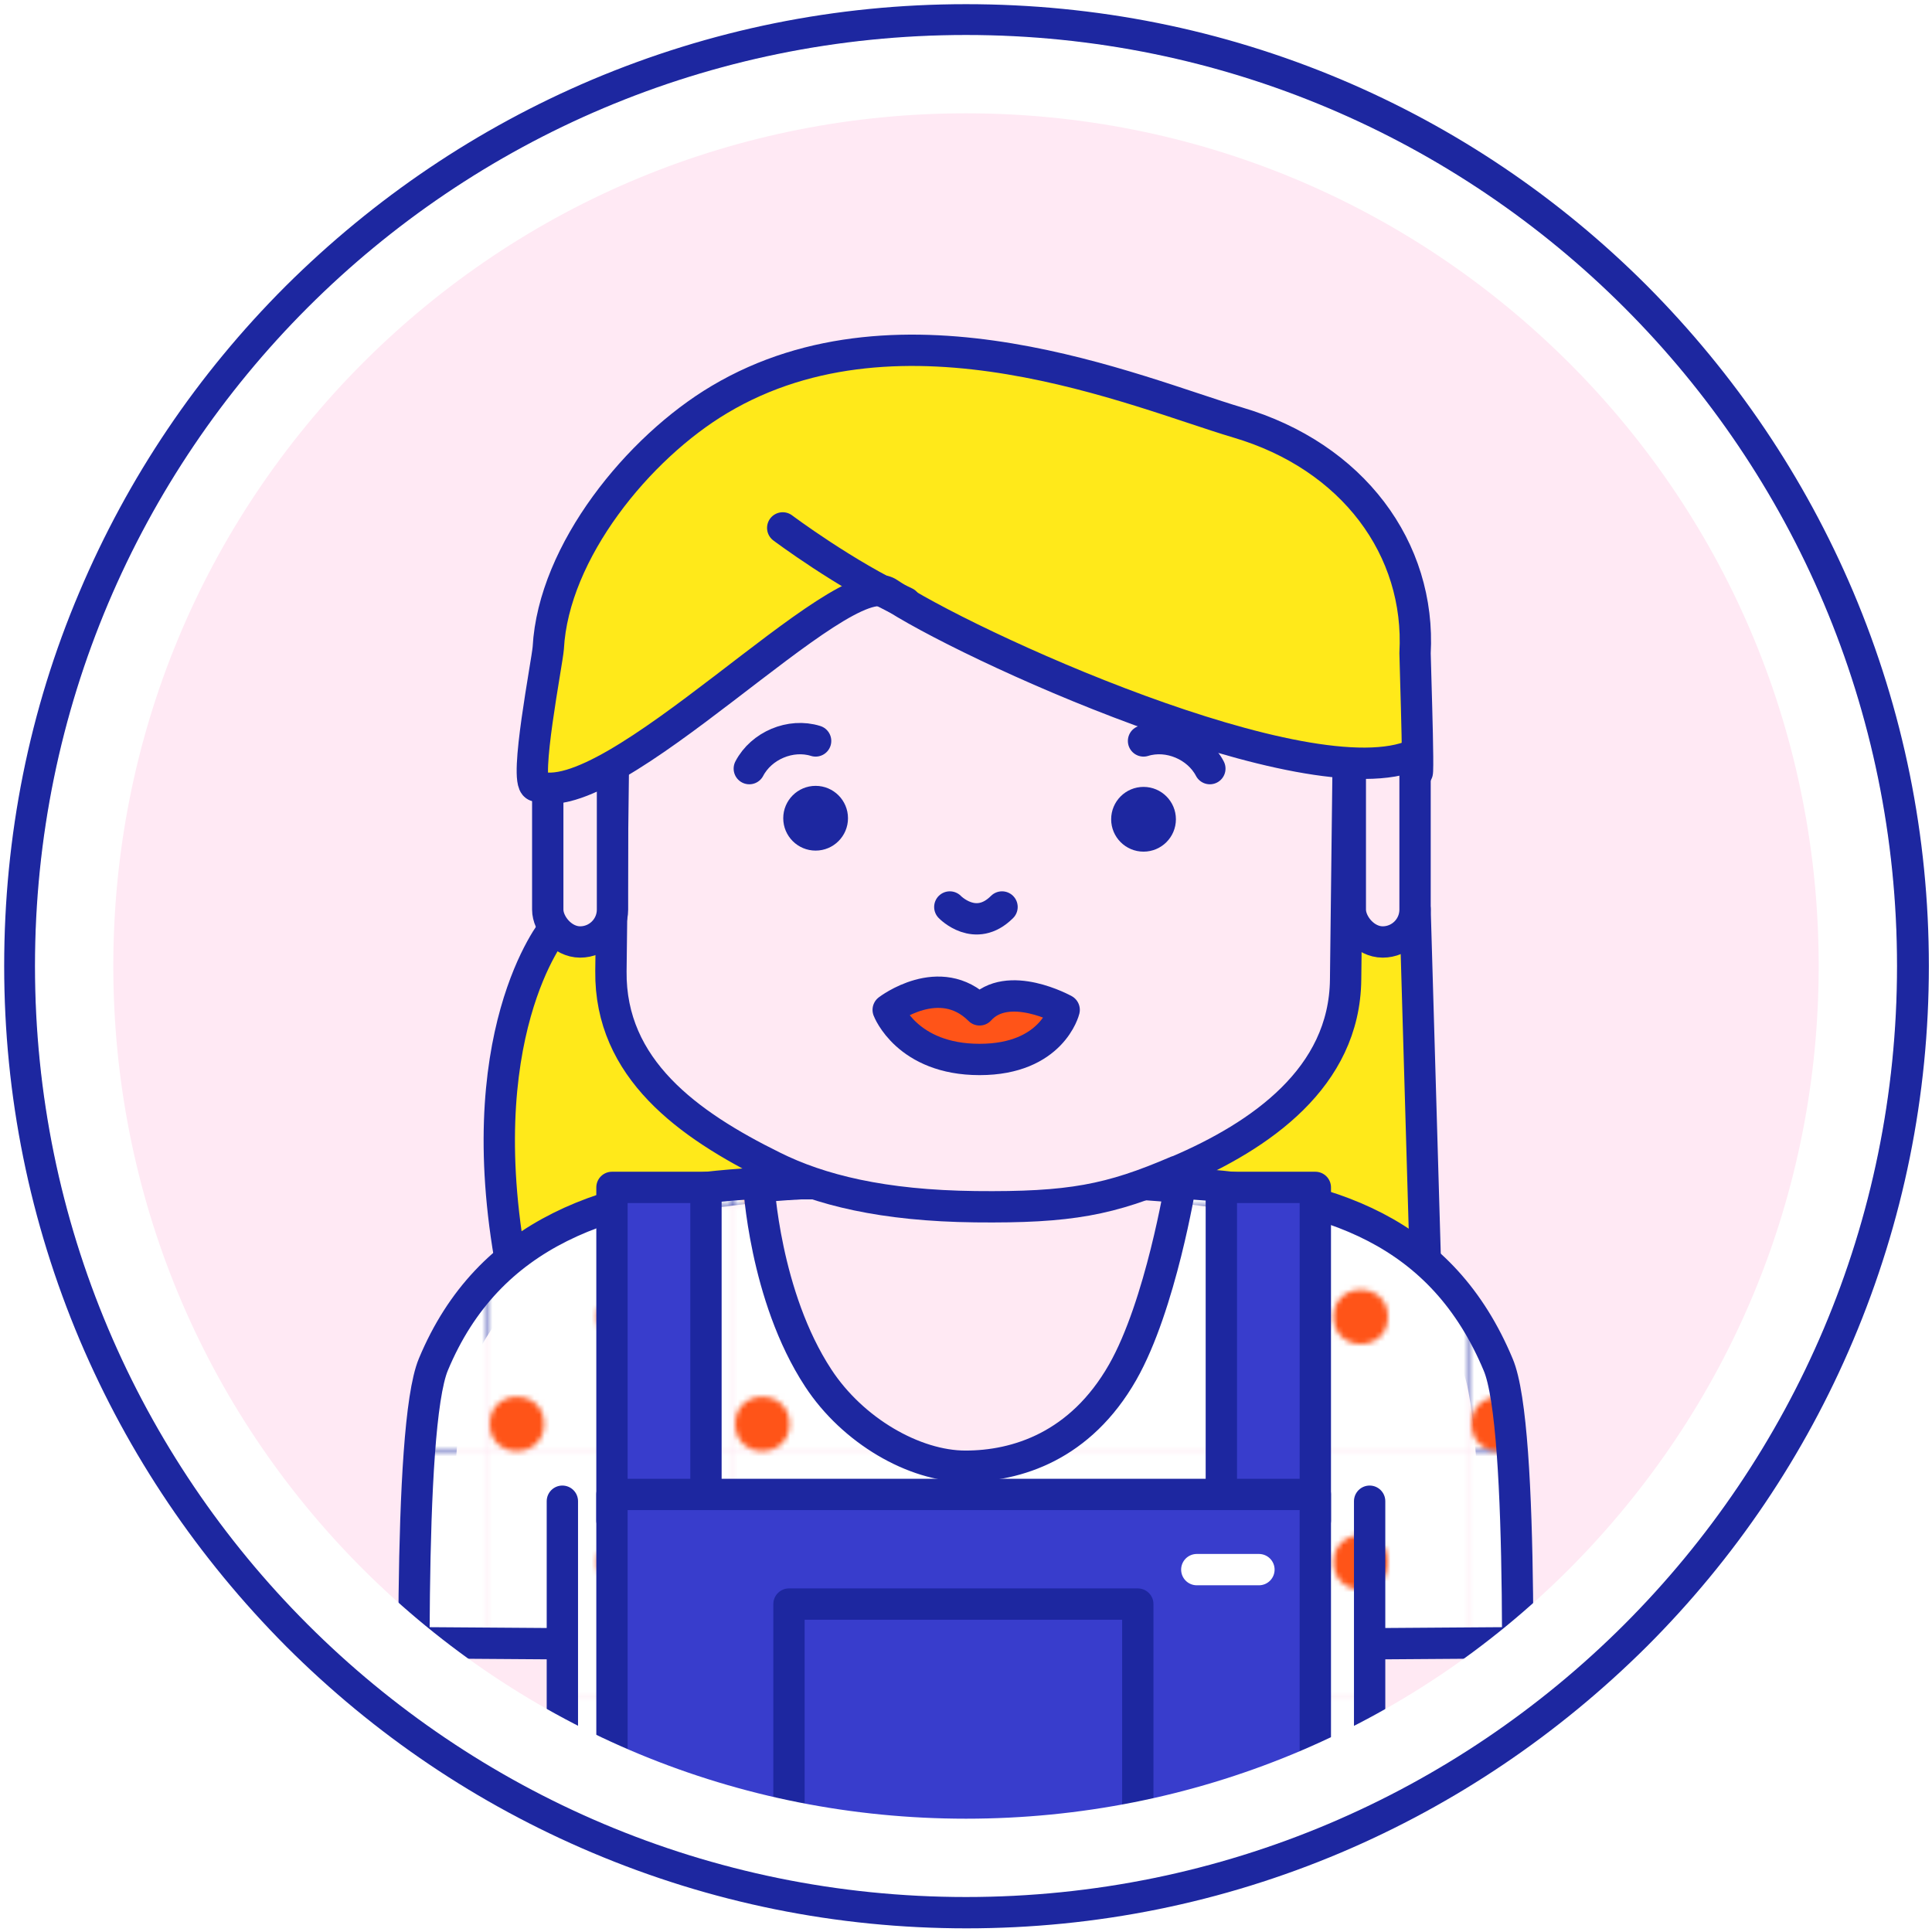 <svg xmlns="http://www.w3.org/2000/svg" id="Layer_1" version="1.1" viewBox="0 0 370 370"><defs><clipPath id="clippath"><circle cx="185" cy="185" r="178.3" class="st0"/></clipPath><pattern id="Nouvelle_nuance_de_motif_3" width="46.6" height="46.6" x="0" y="0" data-name="Nouvelle nuance de motif 3" patternTransform="translate(-47.2 -661.6)" patternUnits="userSpaceOnUse"><path d="M0 0h46.6v46.6H0z" class="st0"/><path d="M0 0h46.6v46.6H0z" class="st11"/><circle cx="5.2" cy="41.3" r="5.2" class="st10"/><circle cx="25.8" cy="20.8" r="5.2" class="st10"/></pattern><style>.st0{fill:none}.st3,.st4,.st5,.st6{stroke-linecap:round;stroke-linejoin:round;stroke-width:6px;stroke:#1d27a0}.st3{fill:#ffe91a}.st9{fill:#1d27a0}.st10,.st6{fill:#ff5418}.st4{fill:#383dcc}.st11{fill:#fff}.st5{fill:#ffe9f3}</style></defs><circle cx="185" cy="185" r="178.3" style="fill:#ffe9f4"/><g style="clip-path:url(#clippath)"><path d="M106.1 177.8s-17 20.5-7.7 67.1c9.3 46.6 35.3 69.8 35.3 69.8l128.7-35.6 10.7-32.9-2.1-72.1s-17.2-38-18.2-38-129.3-15.6-130.7-14-15.9 55.6-15.9 55.6Z" class="st3"/><rect width="154.3" height="217.1" x="110.5" y="249.2" rx="29" ry="29" style="fill:#e8e8e9;stroke:#1d27a0;stroke-linecap:round;stroke-linejoin:round;stroke-width:6px"/><path d="M232.9 466.3c16 0 29-13 29-29v25.1c0 6.7 5.4 12.2 12.2 12.2 6.7 0 12.2-5.4 12.2-12.2v-3.1c0-35.2 0-70.5.1-105.7 0-17.8 1.7-80.1-3.5-92.2-10.6-25.3-37.3-33.2-66.2-34.7h-63.4c-28.9 1.5-55.6 9.3-66.2 34.7-5.1 12.2-3.5 74.4-3.5 92.2 0 35.2.1 70.5.1 105.7v3.1c0 6.7 5.4 12.2 12.2 12.2s12.2-5.4 12.2-12.2v-25.1c0 16 13 29 29 29H233Z" class="st5"/><path d="M232.9 466.3c16 0 29-13 29-29v25.1c0 6.7 7.4 12.2 14.2 12.2s14.2-5.4 14.2-12.2 0-73.6.1-108.9c0-17.8 1.7-80.1-3.5-92.2-10.6-25.3-31.8-33.2-60.8-34.7 0 0-3.8 23.4-11.1 36.2-8.1 14.2-20.3 18-30.1 18s-21.6-6.8-28.2-16.9c-10.3-15.7-11.4-37.3-11.4-37.3-28.9 1.5-51.7 9.3-62.3 34.7-5.1 12.2-3.5 74.4-3.5 92.2 0 35.2.1 70.5.1 105.7v3.1c0 6.7 5.4 12.2 12.2 12.2s16.2-5.4 16.2-12.2v-25.1c0 16 13 29 29 29h95.9Z" style="fill:url(#Nouvelle_nuance_de_motif_3);stroke:#1d27a0;stroke-linecap:round;stroke-linejoin:round;stroke-width:6px"/><path d="M107.7 287.5v174.9c0 6.7-7.4 12.2-14.2 12.2h0c-6.7 0-14.2-5.4-14.2-12.2V314.6l28.3.2m154.7-27.3v174.9c0 6.7 7.4 12.2 14.2 12.2h0c6.7 0 14.2-5.4 14.2-12.2V314.6l-28.3.2M142.1 466.3h38.7v196.8h-38.7zm52.3 0h38.7v196.8h-38.7z" class="st5"/><rect width="63.5" height="25.9" x="117.3" y="652.6" class="st6" rx="12.7" ry="12.7"/><rect width="63.5" height="25.9" x="194.4" y="652.6" class="st6" rx="12.7" ry="12.7"/><path d="M225.4 224.3c-12.8 5.5-20.4 7-38.6 6.8-17.7-.2-29.8-3.2-38.8-7.7-16.2-8-31.2-18.7-31-37.4l.6-50.6c.2-20.7 17.2-37.3 38-37.1l65.6.7c20.7.2 37.3 17.2 37.1 38l-.6 50.6c-.2 18.8-16.3 29.9-32.2 36.7Z" class="st5"/><rect width="12.4" height="38.9" x="104.9" y="141.5" class="st5" rx="6.2" ry="6.2"/><rect width="12.4" height="38.9" x="258.6" y="141.5" class="st5" rx="6.2" ry="6.2"/><path d="M102.6 150.5c-2.3-.9 2.2-23.7 2.4-26.4 1-18.5 17.3-38.4 32.8-47.6 35.1-20.9 80-1.3 99.2 4.4 22.1 6.5 35.1 24.2 34 44.2 0 1.4 1.1 33.4 0 19.4-20.3 9.1-86.9-21.4-100.8-30.9-8.8-6-53.1 42.6-67.6 36.9Z" class="st3"/><path d="M203.8 193.4s-2.3 9.5-16.2 9.5-17.5-9.5-17.5-9.5 9.9-7.6 17.5 0c5.4-6 16.2 0 16.2 0Z" class="st6"/><circle cx="156.2" cy="156.7" r="6.2" class="st9"/><circle cx="219" cy="156.9" r="6.2" class="st9"/><path d="M143.5 147.2c2.3-4.4 7.9-6.8 12.7-5.3m75.5 5.3c-2.3-4.4-7.9-6.8-12.7-5.3m-37.1 31.8s4.9 5.1 10 0" style="stroke-linecap:round;stroke-linejoin:round;stroke-width:6px;stroke:#1d27a0;fill:none"/><path d="M117.2 227.4h18v63.8h-18zm116.7 0h18v63.8h-18z" class="st4"/><path d="M117.2 286.2h134.7v107.7H117.2z" class="st4"/><path d="M151.1 307.2h66.8v52.9h-66.8zm33.7 122.2h-77.6l22 193h55.6v-193zm77.5 0h-77.5v193h55.6l21.9-193z" class="st4"/><path d="M107.2 442.9V391h155.1v51.9" class="st4"/><path d="M173.5 194.4c7.7 2.4 15.9 3.1 23.8 2 1.5-.2 3.1-.6 3.9-1.9" class="st0"/><path d="M149.9 101.1s12 9 23.5 14.3" class="st3"/><path d="M123.7 609.5H185v20h-61.3z" class="st4"/><path d="M184.1 609.5h61.3v20h-61.3z" class="st4"/><path d="M229.2 300.6h11.9" style="stroke:#fff;stroke-linecap:round;stroke-linejoin:round;stroke-width:6px;fill:none"/></g><path d="M185 6.8c98.4 0 178.2 79.8 178.2 178.2S283.4 363.2 185 363.2 6.8 283.4 6.8 185 86.6 6.8 185 6.8m0-6c-24.9 0-49 4.9-71.7 14.5-21.9 9.3-41.6 22.6-58.6 39.5-16.9 16.9-30.2 36.6-39.5 58.6C5.6 136 .8 160.1.8 185s4.9 49 14.5 71.7c9.3 21.9 22.6 41.6 39.5 58.6 16.9 16.9 36.6 30.2 58.6 39.5 22.7 9.6 46.8 14.5 71.7 14.5s49-4.9 71.7-14.5c21.9-9.3 41.6-22.6 58.6-39.5 16.9-16.9 30.2-36.6 39.5-58.6 9.6-22.7 14.5-46.8 14.5-71.7s-4.9-49-14.5-71.7c-9.3-21.9-22.6-41.6-39.5-58.6-16.9-16.9-36.6-30.2-58.6-39.5C234 5.6 209.9.8 185 .8Z" class="st9"/><path d="M185 21.7c43.6 0 84.6 17 115.5 47.8 30.8 30.8 47.8 71.9 47.8 115.5s-17 84.6-47.8 115.5c-30.8 30.8-71.9 47.8-115.5 47.8s-84.6-17-115.5-47.8C38.7 269.7 21.7 228.6 21.7 185s17-84.6 47.8-115.5c30.8-30.8 71.9-47.8 115.5-47.8m0-15C86.5 6.7 6.7 86.5 6.7 185S86.5 363.3 185 363.3 363.3 283.5 363.3 185 283.5 6.7 185 6.7Z" class="st11"/></svg>